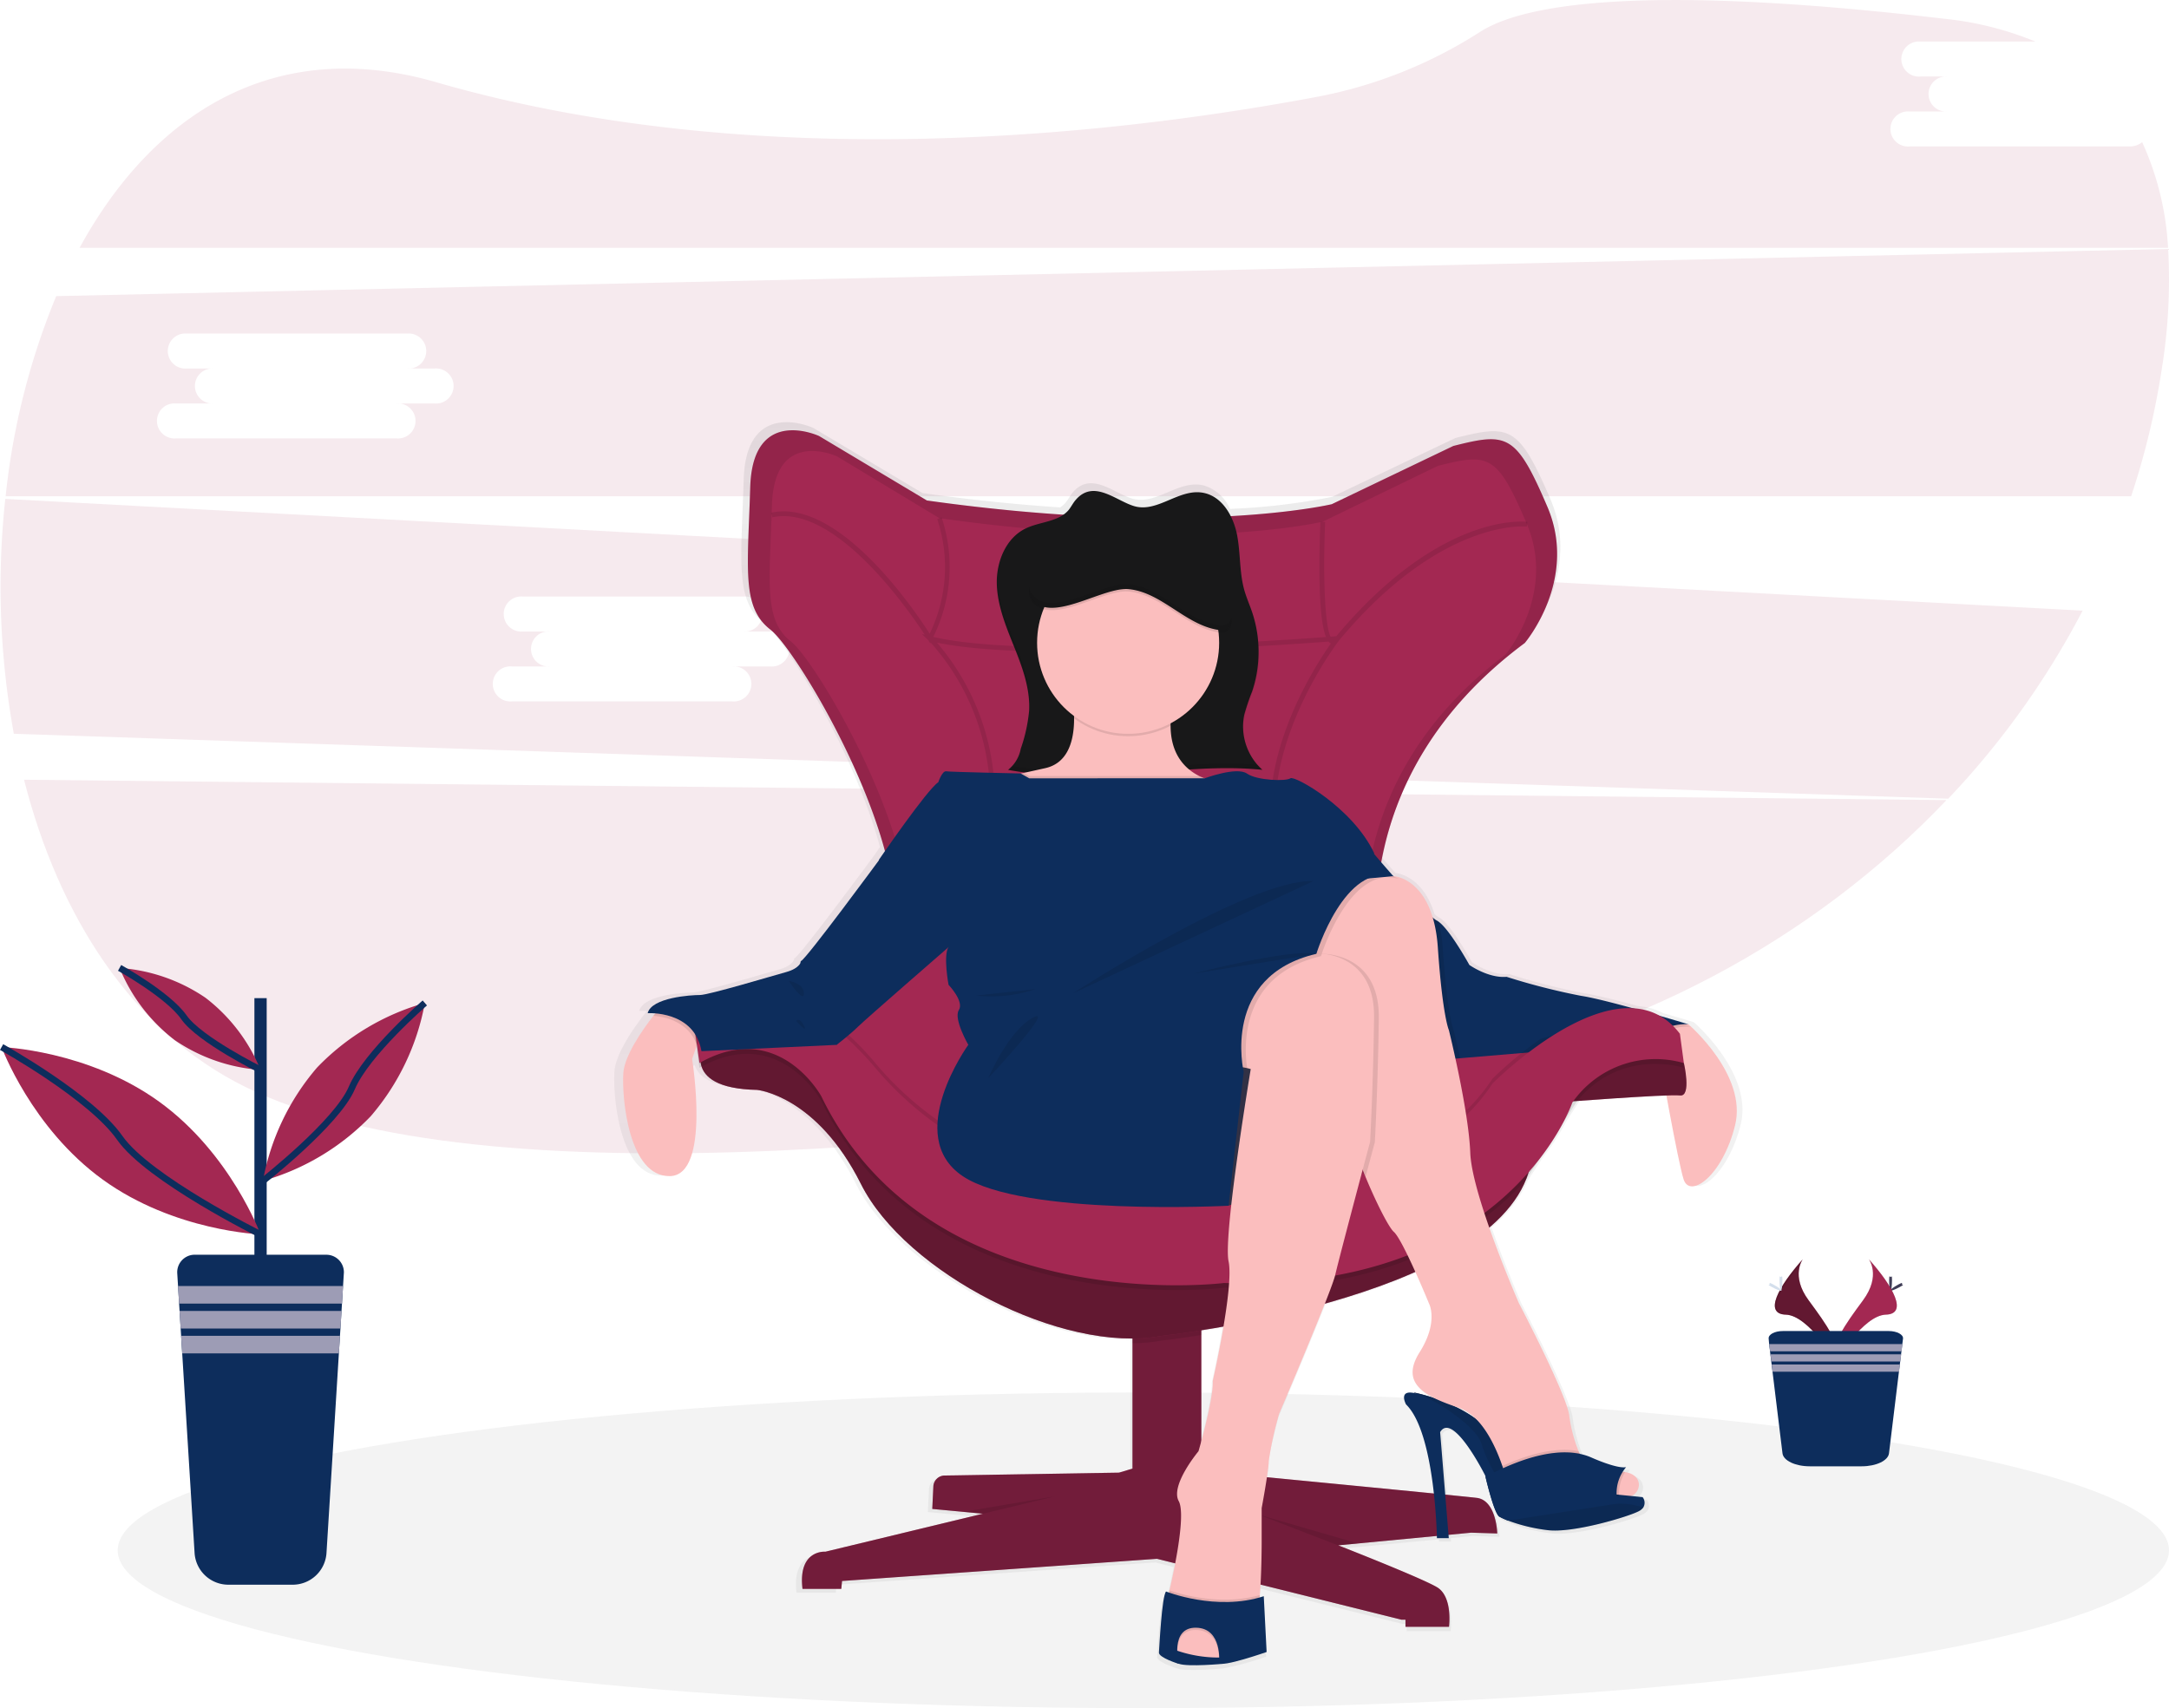 <?xml version="1.0" encoding="utf-8"?>
<svg xmlns="http://www.w3.org/2000/svg" xmlns:xlink="http://www.w3.org/1999/xlink" width="330.085" height="260" viewBox="0 0 330.085 260">
  <defs>
    <linearGradient id="a" x1="0.686" y1="-0.35" x2="0.686" y2="0.65" gradientUnits="objectBoundingBox">
      <stop offset="0" stop-color="gray" stop-opacity="0.251"/>
      <stop offset="0.54" stop-color="gray" stop-opacity="0.122"/>
      <stop offset="1" stop-color="gray" stop-opacity="0.102"/>
    </linearGradient>
  </defs>
  <g transform="translate(0.085 -0.822)">
    <g transform="translate(0 0.822)">
      <path d="M10.865,362.207c5.22,20.49,16.272,38.2,33.739,46.786,36.317,17.843,118.169,8.639,179.265-1.922,31.612-5.464,59.378-20.532,79.561-41.764Z" transform="translate(-7.292 -243.522)" fill="#a32852" opacity="0.1" style="isolation:isolate"/>
      <path d="M348.572,23.111H315.044a2.671,2.671,0,0,1-.473-5.321,2.64,2.64,0,0,1,.473,0h5.8a2.67,2.67,0,0,1-.473-5.319,2.64,2.64,0,0,1,.473,0h-4.138a2.671,2.671,0,0,1-.473-5.321,2.64,2.64,0,0,1,.473,0h17.5A49.3,49.3,0,0,0,320.555,3.7c-47.718-5.628-64.756-1.9-70.775,1.922a69.943,69.943,0,0,1-24.523,9.868c-29.441,5.575-84.5,12.285-134.405-2.149C66.052,6.167,47.615,18.3,36.563,38.547H354.394a44.306,44.306,0,0,0-3.938-16.084A3.016,3.016,0,0,1,348.572,23.111Z" transform="translate(-24.538 -0.822)" fill="#a32852" opacity="0.1" style="isolation:isolate"/>
      <path d="M.721,232.02a124.7,124.7,0,0,0,1.3,35.747L296.4,277.651a126.439,126.439,0,0,0,20.453-28.623Zm116.421,25.5h-5.8a2.671,2.671,0,1,1,0,5.319H77.827a2.671,2.671,0,1,1,0-5.319h5.8a2.672,2.672,0,0,1-.494-5.321,2.532,2.532,0,0,1,.494,0H79.482a2.671,2.671,0,0,1-.495-5.319,2.7,2.7,0,0,1,.495,0H113.01a2.671,2.671,0,1,1,0,5.319h4.131a2.672,2.672,0,0,1,.494,5.321A2.519,2.519,0,0,1,117.142,257.52Z" transform="translate(0 -156.081)" fill="#a32852" opacity="0.1" style="isolation:isolate"/>
      <path d="M331.444,116.192l-321.4,7.177a109.311,109.311,0,0,0-7.7,30.47H325.811a117.218,117.218,0,0,0,4.67-19.421A84.615,84.615,0,0,0,331.444,116.192ZM67.6,139.706H61.8a2.672,2.672,0,0,1,.506,5.32,2.708,2.708,0,0,1-.506,0H28.269a2.671,2.671,0,0,1-.483-5.32,2.575,2.575,0,0,1,.483,0h5.8a2.671,2.671,0,1,1,0-5.319H29.925a2.672,2.672,0,0,1-.494-5.321,2.529,2.529,0,0,1,.494,0H63.453a2.672,2.672,0,0,1,.494,5.321,2.527,2.527,0,0,1-.494,0H67.6a2.671,2.671,0,1,1,0,5.319Z" transform="translate(-1.573 -78.295)" fill="#a32852" opacity="0.1" style="isolation:isolate"/>
    </g>
    <ellipse cx="156.087" cy="24.026" rx="156.087" ry="24.026" transform="translate(17.826 212.77)" opacity="0.05"/>
    <path d="M449.147,288.038s-2.006-.608-4.674-1.375a9.322,9.322,0,0,0-3.763-1.059c-3.148-.865-6.381-1.687-8.13-1.944a100.211,100.211,0,0,1-11.452-2.917c-2.8.243-5.726-1.825-5.726-1.825s-3.023-5.473-4.779-6.677a1.292,1.292,0,0,0-.22-.135,4.181,4.181,0,0,1-.691-.5c-1.806-5.887-5.749-6.249-5.953-6.269h0c-.763-.865-1.454-1.661-1.973-2.279,2.033-10.992,8.114-23.263,22.089-33.636,0,0,8.3-9.716,3.476-20.957s-6.177-11.429-14.471-9.334l-18.75,8.956a98.959,98.959,0,0,1-15.557,1.835,6.32,6.32,0,0,0-4.009-3.572c-3.848-.927-7.2,3.1-10.9,1.993-2.819-.845-6.223-4.17-8.992-.951-.391.454-.658,1.01-1.026,1.477a4.153,4.153,0,0,1-.908.826c-6.3-.414-13.284-1.105-20.951-2.181l-16.6-9.906s-10.229-4.762-10.613,7.811-1.352,18.477,3.085,21.908c3.217,2.483,13.722,19.464,17.655,34.064-.579.829-.937,1.352-.937,1.352s-11.212,15.2-12.064,15.57c-.056.023-.079.105-.076.23-.164.355-.658,1.036-2.24,1.473-2.194.608-11.939,3.526-13.281,3.526s-7.43.365-8.042,2.8a8.392,8.392,0,0,1,1.154.023l-.293.372c-1.664,2.138-4.466,6.121-4.637,8.847-.247,3.891.852,15.932,7.19,15.81s3.411-18,3.411-18l.743-2.184.02-.053.513,3.595c.112-.062.22-.125.329-.178.576,1.75,2.664,3.463,8.571,3.582,0,0,9.137.852,15.961,14.471,6.193,12.367,26.749,23.829,41.79,23.743v20.04l-2.069.608-26.861.46a1.756,1.756,0,0,0-1.73,1.674l-.164,3.46,7.788.733-24.24,5.838s-4.276-.365-3.536,5.716h5.973l.122-1.217,48.493-3.4,2.805.7c-.391,2.049-.786,3.72-.888,4.157l-.03.112a.952.952,0,0,1-.039.224c-.286-.1-.447-.164-.447-.164-.658.75-1.036,8.574-1.1,9.367s3.046,1.746,3.046,1.746c1.408.516,6.871,0,6.871,0h0a41.175,41.175,0,0,0,6.65-1.8l-.428-8.574c-.21.069-.421.132-.632.191q.02-.181.039-.375c.043-.5.079-1.043.112-1.6l21.687,5.377h.608v1.1h6.7s.608-4.621-1.829-6.081-15.231-6.446-15.231-6.446l3.065-.289h0l12.219-1.161v.329h1.825l-.039-.51,3.391-.329,4.019.122s-.122-5.108-3.167-5.473c-.526-.066-2.256-.24-4.749-.49l-.793-9.627c1.944-3.289,6.946,6.687,6.946,6.687s.02.076.049.2c.24,1.023,1.362,5.591,2.121,6.114h.023a10.556,10.556,0,0,0,1.316.6,26.366,26.366,0,0,0,6.1,1.464c3.9.49,12.429-2.065,14.034-2.917a2.022,2.022,0,0,0,.684-.566,1.425,1.425,0,0,0-.1-1.6l-1.714-.174c1.506-.681,1.8-3.21-1.016-3.69-.109-.02-.22-.033-.329-.046a4.451,4.451,0,0,1,.506-.7c-1.464.28-5.364-1.49-5.364-1.49a8.994,8.994,0,0,0-1.75-.553l-.043-.076c-.059-.109-.115-.22-.168-.329a22.125,22.125,0,0,1-1.45-5.591c-.608-3.529-7.736-17.149-7.736-17.149s-2.483-5.67-4.6-11.689a19.782,19.782,0,0,0,5.591-7.236h0l2.092-3.217a39.169,39.169,0,0,0,3.7-5.687l2.128-3.269h0c3.967-.289,10.489-.743,13.84-.852.96,5.206,2.125,11.238,2.651,12.876.987,3.042,5.973-.487,7.92-8.268S449.147,288.038,449.147,288.038ZM374.03,352.2V335.1c1.043-.164,2.19-.358,3.424-.579-.737,4.364-1.644,8.357-1.644,8.357C375.889,345.013,374.692,349.762,374.03,352.2Zm39.03-5.384.631.21a6.907,6.907,0,0,1,2.684,1.727,21.624,21.624,0,0,0-3.315-1.937Zm-3.878-15.725s1.464,2.8-1.46,7.42c-2.194,3.467-.891,5.5,2.266,7.068a25.045,25.045,0,0,0-3.177-.865l.155.089c-2.572-.562-1.316,1.733-1.316,1.733,2.556,2.48,3.74,8.745,4.276,13.715-6.71-.658-17.254-1.687-25.776-2.509a22.452,22.452,0,0,0,.289-2.569c0-1.46,1.585-7.177,1.585-7.177s4.555-10.607,7.068-16.994a103.8,103.8,0,0,0,13.929-4.887c1.174,2.575,2.161,4.976,2.161,4.976Z" transform="translate(-191.48 -131.641)" fill="url(#a)"/>
    <rect width="10.475" height="29.986" transform="translate(172.262 200.512)" fill="#a32852"/>
    <rect width="10.475" height="29.986" transform="translate(172.262 200.512)" opacity="0.3" style="isolation:isolate"/>
    <path d="M391.651,683.713l-.164,3.427,7.709.724-23.967,5.782s-4.213-.362-3.49,5.66h5.9l.118-1.2,47.93-3.375L462.9,704h.6v1.082h6.624s.6-4.575-1.809-6.019-15.05-6.384-15.05-6.384l20.23-1.927,3.973.122s-.118-5.058-3.131-5.42S428.8,681,428.8,681h-6.844l-2.049.615-26.532.437A1.743,1.743,0,0,0,391.651,683.713Z" transform="translate(-249.696 -456.642)" fill="#a32852"/>
    <path d="M535.065,608.5v3.476c-3.772.6-6.141.858-6.141.858a24.277,24.277,0,0,1-4.335.391V608.5Z" transform="translate(-352.328 -407.95)" opacity="0.1" style="isolation:isolate"/>
    <path d="M778.473,489.6c-1.927,7.706-6.864,11.2-7.831,8.186-.875-2.746-3.565-17.941-4.022-20.566-.043-.25-.069-.388-.069-.388l-.48-3.128,4.078.368,1.217.112S780.4,481.886,778.473,489.6Z" transform="translate(-514.515 -317.464)" fill="#fbbebe"/>
    <path d="M325.43,478.361s-4.213,7.1,7.949,7.344c0,0,9.031.842,15.787,14.33s30.709,25.891,45.641,23.121c0,0,49.992-5.394,55.968-24.924l4.124-10.6s17.1-1.316,18.9-1.085.6-4.933.6-4.933l-4.457-3.249-10.6,1.806-12.041,11.077-37.586,17.7-36.248-5.18s-28.66-18.418-28.9-19.267-11.561-8.551-11.561-8.551Z" transform="translate(-218.225 -318.987)" fill="#a32852"/>
    <path d="M300.714,468.062v1.809l-.957,2.776-.737,2.161s2.888,17.7-3.371,17.823-7.341-11.8-7.1-15.652c.171-2.7,2.94-6.644,4.585-8.759.7-.908,1.2-1.48,1.2-1.48Z" transform="translate(-193.777 -312.792)" fill="#fbbebe"/>
    <path d="M391.651,683.713l-.164,3.427,7.709.724-23.967,5.782s-4.213-.362-3.49,5.66h5.9l.118-1.2,47.93-3.375L462.9,704h.6v1.082h6.624s.6-4.575-1.809-6.019-15.05-6.384-15.05-6.384l20.23-1.927,3.973.122s-.118-5.058-3.131-5.42S428.8,681,428.8,681h-6.844l-2.049.615-26.532.437A1.743,1.743,0,0,0,391.651,683.713Z" transform="translate(-249.696 -456.642)" opacity="0.3" style="isolation:isolate"/>
    <path d="M325.43,478.361s-4.213,7.1,7.949,7.344c0,0,9.031.842,15.787,14.33s30.709,25.891,45.641,23.121c0,0,49.992-5.394,55.968-24.924l4.124-10.6s17.1-1.316,18.9-1.085.6-4.933.6-4.933l-4.457-3.249-10.6,1.806-12.041,11.077-37.586,17.7-36.248-5.18s-28.66-18.418-28.9-19.267-11.561-8.551-11.561-8.551Z" transform="translate(-218.225 -318.987)" opacity="0.4" style="isolation:isolate"/>
    <path d="M477.688,291.447l-10.3,11.511c-24.608,28.482-70.96,17.918-87.158,15.655s-24.483-26.97-24.483-26.97a6.234,6.234,0,0,0,1.842-.076c2.727-.467,7.838-2.723,10.814-12.751,4.2-14.143-13.926-44.894-18.313-48.289s-3.434-9.242-3.052-21.707,10.479-7.742,10.479-7.742l16.405,9.808c40.247,5.66,61.612.566,61.612.566l18.5-8.864c8.2-2.075,9.538-1.888,14.307,9.242s-3.434,20.75-3.434,20.75c-27.657,20.559-24.033,48.677-19.648,59.04,2.96,6.989,16.636,4.48,25.256,2.1C474.7,292.575,477.688,291.447,477.688,291.447Z" transform="translate(-232.948 -133.886)" fill="#a32852"/>
    <path d="M477.688,291.447l-10.3,11.511c-24.608,28.482-70.96,17.918-87.158,15.655s-24.483-26.97-24.483-26.97a6.234,6.234,0,0,0,1.842-.076c2.727-.467,7.838-2.723,10.814-12.751,4.2-14.143-13.926-44.894-18.313-48.289s-3.434-9.242-3.052-21.707,10.479-7.742,10.479-7.742l16.405,9.808c40.247,5.66,61.612.566,61.612.566l18.5-8.864c8.2-2.075,9.538-1.888,14.307,9.242s-3.434,20.75-3.434,20.75c-27.657,20.559-24.033,48.677-19.648,59.04,2.96,6.989,16.636,4.48,25.256,2.1C474.7,292.575,477.688,291.447,477.688,291.447Z" transform="translate(-232.948 -133.886)" opacity="0.1" style="isolation:isolate"/>
    <path d="M480.845,297.161l-9.752,11.008c-23.3,27.275-67.2,17.159-82.553,14.991s-23.181-25.832-23.181-25.832a5.871,5.871,0,0,0,1.74-.072c2.585-.447,7.423-2.608,10.242-12.209C381.314,271.5,364.156,242.054,360,238.8s-3.259-8.841-2.891-20.753,9.936-7.407,9.936-7.407l15.534,9.38c38.113,5.417,58.346.543,58.346.543l17.52-8.492c7.769-1.973,9.032-1.806,13.547,8.851s-3.249,19.872-3.249,19.872c-26.193,19.681-22.763,46.611-18.6,56.544,2.8,6.693,15.751,4.276,23.914,2.006C478.013,298.243,480.845,297.161,480.845,297.161Z" transform="translate(-239.717 -140.335)" fill="#a32852"/>
    <path d="M676.773,419.626s-4.335-.362-4.815,2.648l-29.986,2.519-7.456.612-7.894-27.71-1.5-5.285,3.733,1.2s1.381,1.644,3.108,3.592c2.427,2.75,5.542,6.154,6.525,6.644a1.447,1.447,0,0,1,.217.135c1.733,1.191,4.72,6.611,4.72,6.611s2.891,2.049,5.664,1.806a99.942,99.942,0,0,0,11.317,2.891C664.486,415.9,676.773,419.626,676.773,419.626Z" transform="translate(-419.895 -262.894)" fill="#0d2d5c"/>
    <path d="M498.376,475.4l-9.752,11.008c-23.3,27.275-67.2,17.159-82.553,14.991s-23.181-25.832-23.181-25.832a5.87,5.87,0,0,0,1.74-.072,44.718,44.718,0,0,1,5.844,5.854c16.981,20.112,42.757,18.787,42.757,18.787s37.33,4.453,51.058-16.5a59.148,59.148,0,0,1,7.3-6.062C495.544,476.482,498.376,475.4,498.376,475.4Z" transform="translate(-257.257 -318.608)" opacity="0.1" style="isolation:isolate"/>
    <path d="M771.727,474.542s-4.335-.362-4.815,2.648l-.293.026c-.043-.25-.069-.388-.069-.388l-.48-3.128,4.078.368Z" transform="translate(-514.506 -317.455)" opacity="0.1" style="isolation:isolate"/>
    <path d="M448.561,492.2c-7.236,7.979-21.017,17.2-45.9,16.369,0,0-44.8,5.664-61.3-28.417,0,0-6.387-11.709-18.221-5.236l-.329.178-.724-5.058s10.6-14.212,27.575,5.9,42.757,18.787,42.757,18.787,37.333,4.453,51.061-16.5c0,0,19.4-19.625,28.542-7.584l.5,3.654.109.8s-9.518-3.134-16.241,5.055Z" transform="translate(-216.455 -311.741)" opacity="0.1" style="isolation:isolate"/>
    <path d="M322.11,467.838s10.6-14.208,27.578,5.9a49.816,49.816,0,0,0,6.387,6.318c16.369,13.5,36.363,12.478,36.363,12.478s37.33,4.457,51.058-16.5c0,0,19.4-19.629,28.542-7.588l.6,4.457a15.446,15.446,0,0,0-16.978,6.012s-9.755,28.9-52.989,27.456c0,0-44.8,5.66-61.3-28.42,0,0-6.5-11.923-18.543-5.058Z" transform="translate(-216.468 -310.267)" fill="#a32852"/>
    <path d="M443.434,256.7l-.868.069c-.924-1.822-1.158-9.867-.822-17.468l-.72-.03c-.158,3.575-.5,14.2.845,17.55-8.505.631-46.282,3.2-59.761-.02a23.961,23.961,0,0,0,1.263-18.2l-.658.28a23.172,23.172,0,0,1-1.154,17.432c-2.194-3.434-13.787-20.658-24.108-18.418l.155.707c9.538-2.079,20.737,14.106,23.2,17.866l-.441-.112.954.921.329.516.063-.125a35.682,35.682,0,0,1,9.055,24.536c-.118,3.832,2.414,7.269,7.325,9.946,5.512,3.006,13.014,4.572,19.76,4.572,5.41,0,10.337-1.006,13.353-3.085a6.68,6.68,0,0,0,3.154-6.673c-2-14.7,9.367-29.446,9.558-29.69C459.467,238.661,472.3,240,472.426,240.01l.089-.717C471.962,239.227,459.227,237.869,443.434,256.7Zm-9.814,30.36a5.932,5.932,0,0,1-2.845,5.983c-6.473,4.457-22.8,3.687-32.36-1.523-3.246-1.773-7.084-4.818-6.946-9.291a36.5,36.5,0,0,0-8.808-24.559c14.36,3.032,51.9.424,59.593-.155a.927.927,0,0,0,.362.286c-2.516,3.575-10.755,16.409-9,29.259Z" transform="translate(-240.163 -159.037)" opacity="0.1" style="isolation:isolate"/>
    <path d="M582.81,702.23,598,706.637l-3.029.289Z" transform="translate(-391.435 -470.89)" opacity="0.1" style="isolation:isolate"/>
    <path d="M449.229,696.457l10.959-2.648-13.978,2.365Z" transform="translate(-299.689 -465.239)" opacity="0.1" style="isolation:isolate"/>
    <path d="M310.118,468.055v1.809l-.957,2.776c-1.276-3.5-4.766-4.276-6.631-4.43.7-.908,1.2-1.48,1.2-1.48Z" transform="translate(-203.186 -312.776)" opacity="0.1" style="isolation:isolate"/>
    <path d="M325.946,446.472l-2.648-.6s-.122,1.082-2.3,1.684-11.8,3.493-13.126,3.493-7.348.362-7.949,2.769c0,0,7.107-.48,8.19,5.782l20.592-.964Z" transform="translate(-201.444 -298.776)" fill="#0d2d5c"/>
    <path d="M654.95,645.78s6.048,3.453,8.354,6.8a64.015,64.015,0,0,1,4.276,7.509s4.516,1.973,1.22-5.2S654.95,645.78,654.95,645.78Z" transform="translate(-439.886 -433.006)" fill="#3f3d56"/>
    <path d="M654.95,645.78s6.048,3.453,8.354,6.8a64.015,64.015,0,0,1,4.276,7.509s4.516,1.973,1.22-5.2S654.95,645.78,654.95,645.78Z" transform="translate(-439.886 -433.006)" fill="#0d2d5c"/>
    <path d="M654.95,645.78s6.048,3.453,8.354,6.8a64.015,64.015,0,0,1,4.276,7.509s4.516,1.973,1.22-5.2S654.95,645.78,654.95,645.78Z" transform="translate(-439.886 -433.006)" opacity="0.1" style="isolation:isolate"/>
    <path d="M473.774,229.587c-.385.451-.658.987-1.01,1.46-1.533,1.9-4.42,1.822-6.617,2.891-3.006,1.464-4.46,5.081-4.374,8.426s1.411,6.512,2.654,9.62,2.44,6.351,2.263,9.689a24.287,24.287,0,0,1-1.273,5.785,5.327,5.327,0,0,1-1.934,3.213,61.8,61.8,0,0,0,9.966.96c9.591.148,19.185-1.924,28.729-.97a8.913,8.913,0,0,1-2.74-8.413,33.076,33.076,0,0,1,1.174-3.483,18.918,18.918,0,0,0,.036-12.038c-.388-1.154-.888-2.273-1.217-3.444-.757-2.723-.556-5.621-1.1-8.393s-2.158-5.673-4.9-6.338c-3.8-.918-7.117,3.069-10.771,1.973C479.875,229.692,476.514,226.4,473.774,229.587Z" transform="translate(-310.161 -152.669)" fill="#181819"/>
    <g transform="translate(151.71 89.084)" opacity="0.1">
      <path d="M577.375,308.1a18.908,18.908,0,0,0,.987-6.43,18.93,18.93,0,0,1-.987,5.706,33.6,33.6,0,0,0-1.174,3.483,8.384,8.384,0,0,0-.181,2.181,8.353,8.353,0,0,1,.181-1.457A32.337,32.337,0,0,1,577.375,308.1Z" transform="translate(-538.539 -291.05)"/>
      <path d="M467,288.288c.089-3.226-1.072-6.364-2.276-9.37-1.233-3.085-2.546-6.233-2.648-9.538v.658c.086,3.342,1.411,6.512,2.651,9.617A25.738,25.738,0,0,1,467,288.288Z" transform="translate(-462.08 -269.38)"/>
      <path d="M505.192,354.629c-9.291-.773-18.625,1.177-27.956,1.036a62.394,62.394,0,0,1-9.258-.842,2.911,2.911,0,0,1-.707.6,61.8,61.8,0,0,0,9.966.96c9.591.148,19.181-1.927,28.726-.987A8.289,8.289,0,0,1,505.192,354.629Z" transform="translate(-465.563 -326.469)"/>
    </g>
    <path d="M543.755,763.99l7.94,1.464-.546.947s-5.4.513-6.792,0S543.755,763.99,543.755,763.99Z" transform="translate(-365.048 -512.337)" fill="#0d2d5c"/>
    <path d="M567.92,509.85s32.923-10.38,31.719-17-30.439-8.222-31.719-6.522S567.92,509.85,567.92,509.85Z" transform="translate(-381.069 -325.515)" fill="#3f3d56"/>
    <path d="M567.92,509.85s32.923-10.38,31.719-17-30.439-8.222-31.719-6.522S567.92,509.85,567.92,509.85Z" transform="translate(-381.069 -325.515)" opacity="0.2" style="isolation:isolate"/>
    <path d="M494.406,326.707l-6.249,5.542-7.949,1.444-14.33-1.806-8.068-5.542s1.424-.312,5.42-1.2l3.25-.72c6.506-1.447,3.855-12.169,3.855-12.169s17.823-9.512,15.537,2.529c-1.246,6.561,1.4,9.512,4.072,10.854A10.914,10.914,0,0,0,494.406,326.707Z" transform="translate(-307.498 -206.682)" fill="#fbbebe"/>
    <circle cx="13.853" cy="13.853" r="13.853" transform="translate(157.743 85.173)" opacity="0.1" style="isolation:isolate"/>
    <circle cx="13.853" cy="13.853" r="13.853" transform="translate(157.743 84.812)" fill="#fbbebe"/>
    <path d="M494.406,360.286l-6.249,5.542-7.949,1.444-14.33-1.806-8.068-5.542s1.424-.312,5.42-1.2l.842.483h25.871A10.914,10.914,0,0,0,494.406,360.286Z" transform="translate(-307.498 -240.267)" opacity="0.1" style="isolation:isolate"/>
    <path d="M442.646,359.106h14.175s4.851-1.809,6.417-.724,6.022,1.2,6.624.724,9.512,4.466,12.764,11.439l-11.561,9.143-50.216,20s-2.3-3.976-1.447-5.3-1.566-3.848-1.566-3.848-.842-4.457,0-5.779l-10.6-13.248s7.348-10.719,9.035-11.8c0,0,.6-1.776,1.2-1.671s11.34.329,11.34.329l1.316.743Z" transform="translate(-273.567 -239.82)" fill="#0d2d5c"/>
    <path d="M387.217,394.97l-4.457,1.316s-11.077,15.063-11.919,15.425,5.417,12.764,5.417,12.764,2.167-1.687,3.253-2.769,13.847-12.169,13.847-12.169Z" transform="translate(-249.022 -264.611)" fill="#0d2d5c"/>
    <path d="M645.04,434.578l-7.456.612-7.894-27.71,5.338-.49c2.427,2.75,5.542,6.154,6.525,6.644a1.447,1.447,0,0,1,.217.135,21.8,21.8,0,0,1,.622,4.036c.724,10.525,1.684,12.587,1.684,12.587S644.49,432.088,645.04,434.578Z" transform="translate(-422.921 -272.68)" opacity="0.1" style="isolation:isolate"/>
    <path d="M656.185,501.3c-.2-.03-.487-.059-.832-.092l-.329-.03c-4.384-.382-16.4-.964-16.4-.964a30.386,30.386,0,0,0-.865-3.144c-.046-.148-.1-.3-.151-.457-1.131-3.289-3.266-7.8-6.693-8.92-5.539-1.806-8.788-3.855-5.9-8.433s1.444-7.344,1.444-7.344-4-9.752-5.371-10.956c-.809-.714-2.812-4.716-4.345-8.456-.148-.362-.3-.727-.431-1.085a21.136,21.136,0,0,1-1.533-5.154c-.112-2.536-4.66-23.618-5.433-27.183-.069-.329-.109-.513-.109-.513a.714.714,0,0,0-.03-.168c-.211-1.289-1.362-9.8,4.486-10.916l7.394-.681h0c.247.02,5.983.549,6.69,10.854.724,10.525,1.684,12.587,1.684,12.587s3.013,12.169,3.253,18.665,7.4,22.881,7.4,22.881,7.045,13.485,7.65,16.981a21.88,21.88,0,0,0,1.431,5.552c.053.112.109.22.164.329a4.888,4.888,0,0,0,5.151,2.789,7.756,7.756,0,0,1,1.23,0,4.741,4.741,0,0,1,.523.062C659.622,498.069,658.5,501.614,656.185,501.3Z" transform="translate(-409.049 -272.626)" fill="#fbbebe"/>
    <path d="M619.168,451.966c-.122,10.13-.6,18.925-.6,18.925s-.605,2.253-1.408,5.262a26.44,26.44,0,0,1-1.973-6.249c-.128-2.75-5.555-27.677-5.555-27.677a.715.715,0,0,0-.03-.168l.75.168S619.273,441.836,619.168,451.966Z" transform="translate(-409.422 -296.227)" opacity="0.1" style="isolation:isolate"/>
    <path d="M571.847,450.5c-.122,10.13-.6,18.925-.6,18.925s-.464,1.73-1.115,4.187c-1.427,5.371-3.769,14.222-4.184,16.044-.6,2.631-8.551,21.191-8.551,21.191a55.607,55.607,0,0,0-1.569,7.107c0,1.444-1.085,7.236-1.085,7.236v5.177s0,4.838-.283,8.068c-.026.26-.053.51-.076.743a5.075,5.075,0,0,1-.483,2.026c-.839.967-4.453,6.746-4.453,6.746s-.467,0-1.184-.016h0a19.476,19.476,0,0,1-6.364-1.036,2.411,2.411,0,0,1-1.23-.987c-.881-1.76-.329-5.979-.092-7.5.053-.355.092-.566.092-.566a.333.333,0,0,1,.03-.112c.28-1.174,2.667-11.347,1.417-13.616-1.316-2.408,3.013-7.584,3.013-7.584s2.286-7.831,2.167-10.719c0,0,3.253-14.212,2.408-18.185-.253-1.2-.049-4.332.358-8.127.53-4.838,1.388-10.755,2.056-15.1.543-3.542.96-6.039.96-6.039s-.2-.062-.52-.135c-.835-.191-2.5-.444-3.457.253-1.316.964-.845-10.235-.845-10.235l10.706-8.374,4.085.888a6.457,6.457,0,0,1,.829.03C566.094,440.985,571.945,442.278,571.847,450.5Z" transform="translate(-362.823 -294.819)" fill="#fbbebe"/>
    <path d="M686.943,663.31a1.946,1.946,0,0,1-.678.559c-1.585.845-10.015,3.375-13.87,2.891a26.038,26.038,0,0,1-6.022-1.45,10.306,10.306,0,0,1-1.316-.6h-.02c-.753-.5-1.862-5.042-2.1-6.052-.026-.128-.046-.2-.046-.2s-4.933-9.867-6.864-6.621l1.316,16.139h-1.806s-.24-16.021-4.7-20.355c0,0-1.289-2.362,1.444-1.684s9.275,5.058,10,7.588a23.9,23.9,0,0,0,1.973,4.443c.513.934.908,1.575.908,1.575l17.708,1.789,3.97.4A1.389,1.389,0,0,1,686.943,663.31Z" transform="translate(-436.947 -433.032)" fill="#0d2d5c"/>
    <path d="M716.535,697.826a1.947,1.947,0,0,1-.677.559c-1.585.845-10.015,3.374-13.87,2.891a26.042,26.042,0,0,1-6.022-1.45,10.306,10.306,0,0,1-1.316-.6h-.02c3.871-.691,12.422-2.085,17.922-1.973A11.417,11.417,0,0,1,716.535,697.826Z" transform="translate(-466.545 -467.548)" opacity="0.1" style="isolation:isolate"/>
    <path d="M713.369,678.747c0,.2,0,.4.02.618-4.384-.381-16.4-.964-16.4-.964a31.338,31.338,0,0,0-1.016-3.618c3.164-1.45,7.7-3.013,11.6-2.283a4.947,4.947,0,0,0,5.315,3.118,7.75,7.75,0,0,1,1.23,0A6.818,6.818,0,0,0,713.369,678.747Z" transform="translate(-467.44 -450.814)" opacity="0.1" style="isolation:isolate"/>
    <path d="M714.066,679.871v.286l-.329-.03c-4.384-.381-16.4-.964-16.4-.964a30.371,30.371,0,0,0-.865-3.144c3.118-1.454,7.67-3.072,11.613-2.411a4.888,4.888,0,0,0,5.151,2.789,7.764,7.764,0,0,1,1.23,0,4.809,4.809,0,0,1,.523.063A6.768,6.768,0,0,0,714.066,679.871Z" transform="translate(-467.777 -451.58)" opacity="0.1" style="isolation:isolate"/>
    <path d="M708.181,679.9a8.159,8.159,0,0,0,.115,1.394h-.039l-16.58,2.592a10.3,10.3,0,0,1-1.316-.6h-.02c-.753-.5-1.862-5.042-2.1-6.052.382-.207.829-.441,1.332-.691,3.6-1.8,10.008-4.351,14.758-2.276,0,0,3.855,1.753,5.3,1.477A6.153,6.153,0,0,0,708.181,679.9Z" transform="translate(-462.252 -451.605)" fill="#0d2d5c"/>
    <path d="M554.359,740.2a5.075,5.075,0,0,1-.484,2.026c-.839.967-4.453,6.746-4.453,6.746s-.474,0-1.2-.016c-.1-1.556-.687-4.121-3.5-4.177-2.22-.043-2.8,1.628-2.868,3.141a2.411,2.411,0,0,1-1.23-.987c-.881-1.76-.329-5.979-.092-7.5C542.117,739.979,548.3,741.893,554.359,740.2Z" transform="translate(-362.779 -495.855)" opacity="0.1" style="isolation:isolate"/>
    <path d="M554.434,738.074c-.026.26-.053.51-.076.743a5.075,5.075,0,0,1-.484,2.026c-.839.967-4.453,6.746-4.453,6.746s-.467,0-1.184-.016c.023-1.27-.2-4.831-3.513-4.9-2.585-.049-2.96,2.227-2.868,3.865a2.411,2.411,0,0,1-1.23-.987c-.881-1.76-.329-5.979-.092-7.5.053-.355.092-.566.092-.566a.333.333,0,0,1,.03-.112C542.42,737.965,548.5,739.764,554.434,738.074Z" transform="translate(-362.779 -494.473)" opacity="0.1" style="isolation:isolate"/>
    <path d="M537.94,737.87s7.647,3.069,14.873.72l.434,8.489s-6.94,2.434-7.236,1.644c0,0,.539-5.262-3.493-5.338s-2.651,5.5-2.651,5.5-3.069-.947-3.009-1.73S537.3,738.61,537.94,737.87Z" transform="translate(-360.573 -494.808)" fill="#0d2d5c"/>
    <path d="M591.9,407.152c-6.848-2.046-11.031,9.328-11.742,11.432-.072.211-.109.329-.109.329-.207.046-.414.1-.612.151-11.8,3.095-11.09,13.814-10.62,16.935-.835-.191-2.5-.444-3.457.253-1.316.964-.845-10.235-.845-10.235l10.719-8.341,4.085.888a.713.713,0,0,0-.03-.168c-.21-1.289-1.362-9.8,4.486-10.916l7.394-.681h0Z" transform="translate(-379.103 -272.553)" opacity="0.1" style="isolation:isolate"/>
    <path d="M441.432,411.7l-2.408,5.9s-10,13.85-.842,19.99,40.454,4.5,40.454,4.5l2.3-20.392s-3.5-14.56,11.061-17.948c0,0,4.305-14.014,11.84-11.761l-14.376-7.265-19.734,7.348L452.989,401.1Z" transform="translate(-291.753 -257.743)" fill="#0d2d5c"/>
    <path d="M457.77,480.845s3.013-7.134,6.746-9.17S457.77,480.845,457.77,480.845Z" transform="translate(-307.448 -315.932)" opacity="0.1" style="isolation:isolate"/>
    <path d="M496.95,425.962s26.854-17.461,36.61-17.1Z" transform="translate(-333.788 -273.927)" opacity="0.1" style="isolation:isolate"/>
    <path d="M491.835,254.763c4.986.493,8.594,5.394,13.537,6.193a2.231,2.231,0,0,0,1.256-.069c1.263-.556.845-2.434.224-3.664q-1.4-2.77-2.805-5.535a11.523,11.523,0,0,0-2.582-3.749,9.756,9.756,0,0,0-3.4-1.694c-4.756-1.543-10.117-1.931-14.633.21-2.539,1.207-9.38,7.394-5.8,10.37C480.847,259.5,488.069,254.388,491.835,254.763Z" transform="translate(-320.128 -163.904)" opacity="0.1" style="isolation:isolate"/>
    <path d="M491.835,253.665c4.986.493,8.594,5.4,13.537,6.193a2.231,2.231,0,0,0,1.256-.069c1.263-.556.845-2.434.224-3.664q-1.4-2.77-2.805-5.535a11.523,11.523,0,0,0-2.582-3.749,9.757,9.757,0,0,0-3.4-1.694c-4.756-1.539-10.117-1.931-14.633.21-2.539,1.207-9.38,7.394-5.8,10.37C480.847,258.4,488.069,253.29,491.835,253.665Z" transform="translate(-320.128 -163.168)" fill="#181819"/>
    <path d="M452.07,459.857a20.774,20.774,0,0,0,9.038-.987" transform="translate(-303.621 -307.498)" opacity="0.1" style="isolation:isolate"/>
    <path d="M365.28,455.08s2.3.329,2.3,1.908S365.28,455.08,365.28,455.08Z" transform="translate(-245.327 -304.954)" opacity="0.1" style="isolation:isolate"/>
    <path d="M368.76,473.3s.421-.733,1.145.658S368.76,473.3,368.76,473.3Z" transform="translate(-247.663 -317.053)" opacity="0.1" style="isolation:isolate"/>
    <path d="M506.625,277.534a2.264,2.264,0,0,1-1.256.072c-4.933-.8-8.551-5.7-13.537-6.2-3.769-.375-10.988,4.733-14.2,2.062a2.632,2.632,0,0,1-.987-1.756,2.667,2.667,0,0,0,.987,2.48c3.213,2.671,10.433-2.437,14.2-2.062,4.983.493,8.594,5.4,13.537,6.193a2.237,2.237,0,0,0,1.256-.069,1.638,1.638,0,0,0,.793-1.862A1.356,1.356,0,0,1,506.625,277.534Z" transform="translate(-320.123 -181.64)" opacity="0.1" style="isolation:isolate"/>
    <path d="M552.86,445.32s14.715-3.848,18.7-3Z" transform="translate(-371.323 -296.307)" opacity="0.1" style="isolation:isolate"/>
    <rect width="1.868" height="42.066" transform="translate(38.632 152.75)" fill="#0d2d5c"/>
    <path d="M107.094,584.852l-.118,1.894-.164,2.674-.069,1.115-.164,2.677-.072,1.115L106.341,597l-1.888,30.416a5.151,5.151,0,0,1-5.141,4.831H89.521a5.151,5.151,0,0,1-5.141-4.831L82.493,597l-.164-2.674-.069-1.115-.168-2.677-.069-1.115-.164-2.674-.118-1.894a2.667,2.667,0,0,1,2.5-2.827c.055,0,.111,0,.166,0h20.03a2.667,2.667,0,0,1,2.666,2.669C107.1,584.743,107.1,584.8,107.094,584.852Z" transform="translate(-54.852 -390.217)" fill="#0d2d5c"/>
    <path d="M107.228,596.39l-.164,2.674H82.274l-.164-2.674Z" transform="translate(-55.104 -399.819)" fill="#9d9cb5"/>
    <path d="M107.471,607.91l-.164,2.677H82.988l-.168-2.677Z" transform="translate(-55.581 -407.552)" fill="#9d9cb5"/>
    <path d="M107.717,619.44l-.164,2.674H83.708l-.168-2.674Z" transform="translate(-56.064 -415.293)" fill="#9d9cb5"/>
    <path d="M24.473,494.081c10.883,7.874,15.412,20.184,15.412,20.184s-13.11-.451-23.993-8.321S.48,485.76.48,485.76,13.593,486.211,24.473,494.081Z" transform="translate(-0.322 -325.562)" fill="#a32852"/>
    <path d="M.48,485.76s13.61,7.565,17.978,13.814,21.428,14.7,21.428,14.7" transform="translate(-0.322 -325.562)" fill="none" stroke="#0d2d5c" stroke-miterlimit="10" stroke-width="1"/>
    <path d="M68.14,453.629a26.348,26.348,0,0,1,8.387,10.985,26.372,26.372,0,0,1-13.057-4.529A26.4,26.4,0,0,1,55.08,449.1,26.5,26.5,0,0,1,68.14,453.629Z" transform="translate(-36.964 -300.945)" fill="#a32852"/>
    <path d="M55.08,449.07s7.407,4.111,9.785,7.515,11.663,8,11.663,8" transform="translate(-36.964 -300.925)" fill="none" stroke="#0d2d5c" stroke-miterlimit="10" stroke-width="1"/>
    <path d="M129.642,475.151A36.506,36.506,0,0,0,121.4,492.4a36.523,36.523,0,0,0,16.4-9.831,36.469,36.469,0,0,0,8.242-17.247A36.487,36.487,0,0,0,129.642,475.151Z" transform="translate(-81.472 -311.839)" fill="#a32852"/>
    <path d="M146.038,465.32s-8.864,7.663-11.113,12.945S121.4,492.408,121.4,492.408" transform="translate(-81.472 -311.839)" fill="none" stroke="#0d2d5c" stroke-miterlimit="10" stroke-width="1"/>
    <path d="M855.331,583.98s1.9,2.483-.878,6.249-5.068,6.907-4.141,9.258c0,0,4.19-6.966,7.6-7.065S859.084,588.17,855.331,583.98Z" transform="translate(-571.015 -391.495)" opacity="0.1" style="isolation:isolate"/>
    <path d="M855.551,583.98a3,3,0,0,1,.388.779c3.328,3.911,5.1,7.565,1.9,7.65-2.98.086-6.555,5.414-7.41,6.759a2.4,2.4,0,0,0,.1.306s4.19-6.966,7.6-7.065S859.3,588.17,855.551,583.98Z" transform="translate(-571.235 -391.495)" opacity="0.1" style="isolation:isolate"/>
    <path d="M875.847,592.467c0,.875-.1,1.582-.22,1.582s-.217-.707-.217-1.582.122-.464.243-.464S875.847,591.592,875.847,592.467Z" transform="translate(-587.999 -396.809)" fill="#3f3d56"/>
    <path d="M877.368,595.56c-.77.421-1.437.674-1.5.566s.516-.533,1.286-.951.464-.112.523,0S878.134,595.142,877.368,595.56Z" transform="translate(-588.306 -398.86)" fill="#3f3d56"/>
    <path d="M826.771,583.98s-1.9,2.483.875,6.249,5.068,6.907,4.144,9.258c0,0-4.19-6.966-7.6-7.065S823.019,588.17,826.771,583.98Z" transform="translate(-552.493 -391.495)" fill="#a32852"/>
    <path d="M855.331,583.98s1.9,2.483-.878,6.249-5.068,6.907-4.141,9.258c0,0,4.19-6.966,7.6-7.065S859.084,588.17,855.331,583.98Z" transform="translate(-571.015 -391.495)" fill="#a32852"/>
    <path d="M826.771,583.98s-1.9,2.483.875,6.249,5.068,6.907,4.144,9.258c0,0-4.19-6.966-7.6-7.065S823.019,588.17,826.771,583.98Z" transform="translate(-552.493 -391.495)" opacity="0.4" style="isolation:isolate"/>
    <path d="M826.771,583.98a3.007,3.007,0,0,0-.388.779c-3.328,3.911-5.1,7.565-1.9,7.65,2.98.086,6.555,5.414,7.413,6.759a3.055,3.055,0,0,1-.1.306s-4.19-6.979-7.6-7.065S823.019,588.17,826.771,583.98Z" transform="translate(-552.493 -391.495)" opacity="0.1" style="isolation:isolate"/>
    <path d="M824.69,592.467c0,.875.1,1.582.22,1.582s.22-.707.22-1.582-.122-.464-.243-.464S824.69,591.592,824.69,592.467Z" transform="translate(-553.961 -396.809)" fill="#d4dfec"/>
    <path d="M820.093,595.56c.766.421,1.437.674,1.5.566s-.52-.533-1.286-.951-.467-.112-.523,0S819.316,595.142,820.093,595.56Z" transform="translate(-550.56 -398.86)" fill="#d4dfec"/>
    <path d="M840.119,618.5l-.1.776-.132,1.1-.056.457-.135,1.1-.056.457-.135,1.1-1.52,12.465c-.135,1.112-1.954,1.973-4.147,1.973h-7.913c-2.2,0-4.013-.868-4.147-1.973l-1.523-12.465-.132-1.1-.056-.457-.138-1.1-.053-.457-.135-1.1-.066-.776c-.076-.628.908-1.161,2.151-1.161h16.159C839.212,617.353,840.2,617.886,840.119,618.5Z" transform="translate(-550.597 -413.92)" fill="#0d2d5c"/>
    <path d="M840.2,623.27l-.135,1.1h-20l-.135-1.1Z" transform="translate(-550.766 -417.863)" fill="#9d9cb5"/>
    <path d="M840.4,627.99l-.132,1.1H820.645l-.135-1.1Z" transform="translate(-551.155 -421.032)" fill="#9d9cb5"/>
    <path d="M840.594,632.72l-.132,1.1h-19.24l-.131-1.1Z" transform="translate(-551.545 -424.207)" fill="#9d9cb5"/>
  </g>
</svg>